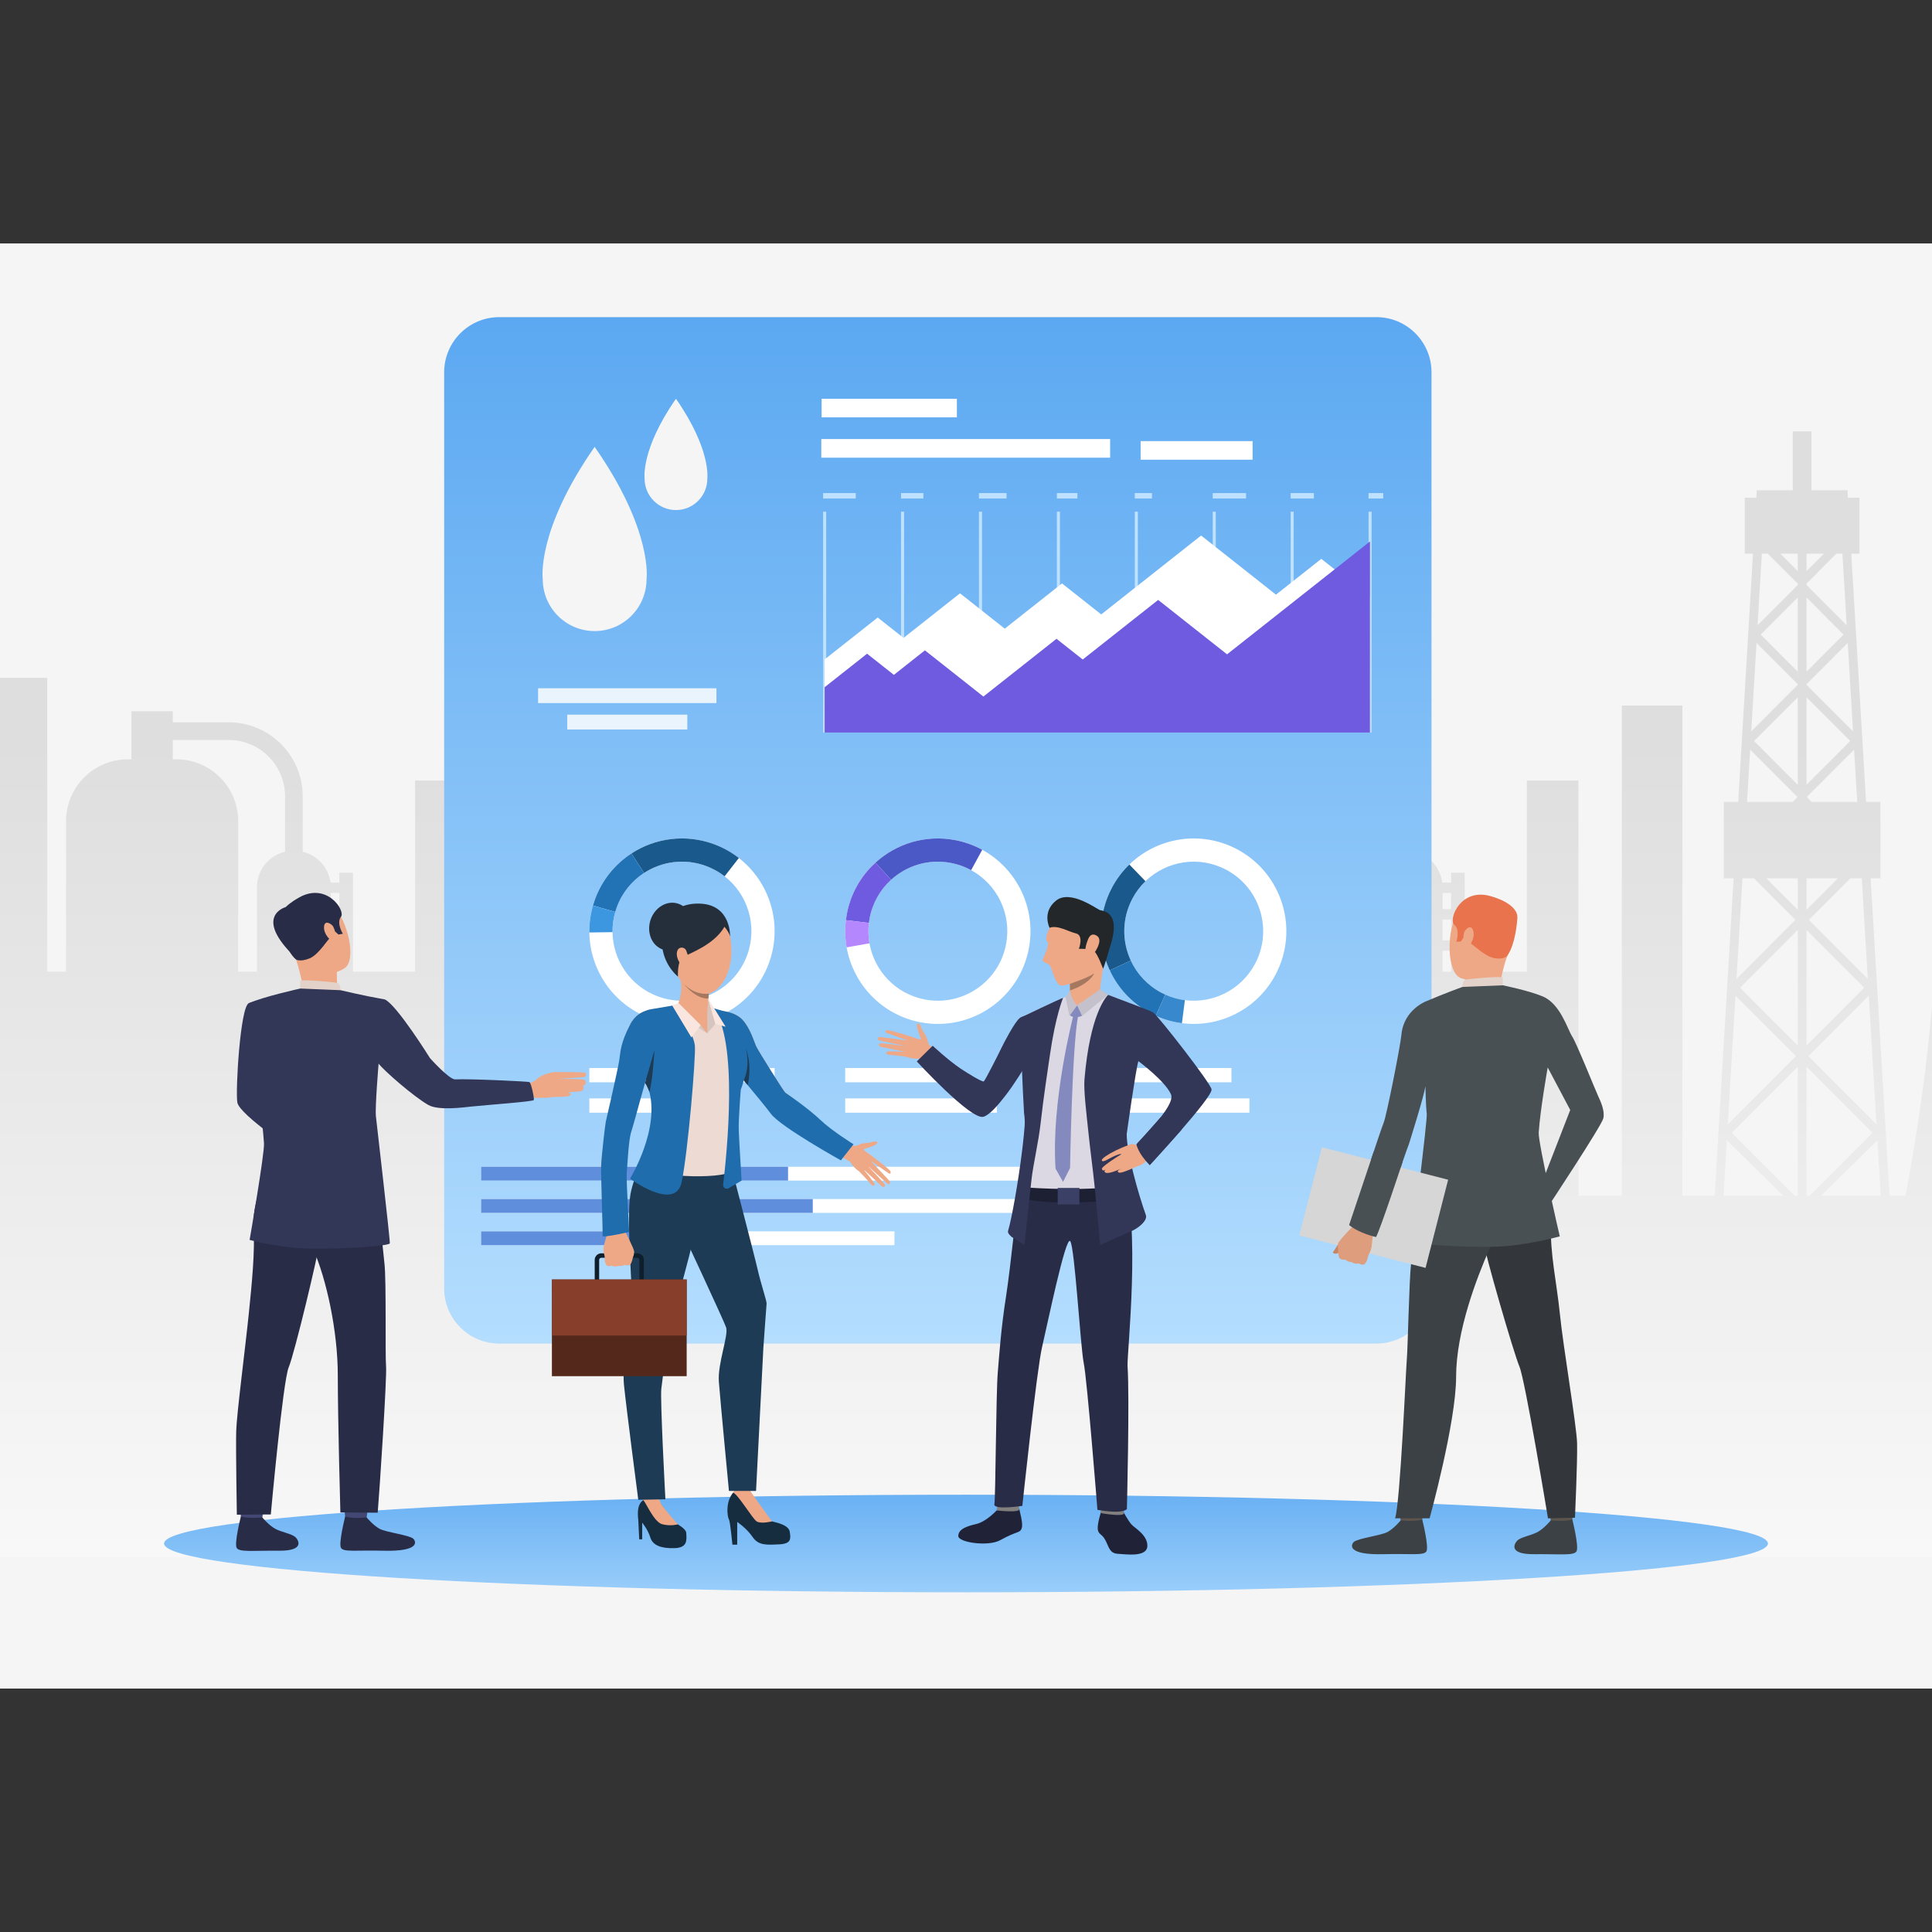 <svg xmlns="http://www.w3.org/2000/svg" width="500" height="500" viewBox="0 0 500 500" fill="none"><rect x="0" y="0" width="500" height="500" fill="#333333" stroke="none"/><g clip-path="url(#clip0_3592_3215)"><path d="M500 63H0V437H500V63Z" fill="#F5F5F5"></path><path d="M493.148 309.457H489.016L484.115 227.304H486.662V207.535H482.934L482 191.834L482.06 191.774L481.993 191.714L479.102 143.289H481.238V128.808H478.242L478.123 126.878H468.805V111.656H463.972V126.878H454.654L454.542 128.808H451.546V143.289H453.675L450.784 191.714L450.724 191.774L450.777 191.834L449.843 207.535H446.122V227.304H448.662L443.761 309.457H435.4V182.604H419.725V309.457H408.503V201.985H395.144V251.465H379.065V225.853H375.546V228.426H373.252C372.752 224.499 369.845 221.32 366.057 220.43V206.099C366.057 195.529 357.465 186.935 346.908 186.935H332.428V184.063H321.729V196.509H320.795C313.077 196.509 306.636 201.985 305.135 209.27C304.918 210.318 304.806 211.402 304.806 212.517V251.465H299.942V175.423H287.532V251.465H281.226V194.033H266.664V251.465H256.861V262.371H251.624V279.477H256.861V309.457H253.283C245.752 269.432 244.152 240.14 243.921 224.986C243.809 217.326 244.048 213.272 244.048 213.272H175.46C175.46 213.272 175.744 218.141 175.542 227.304C175.497 229.114 175.437 231.104 175.355 233.251C175.318 234.246 175.273 235.278 175.213 236.34C175.161 237.507 175.101 238.719 175.026 239.968C174.967 241.082 174.892 242.235 174.817 243.416C174.391 249.931 173.756 257.426 172.815 265.841C172.71 266.799 172.598 267.763 172.478 268.743C172.082 272.109 171.642 275.61 171.141 279.253C170.977 280.487 170.797 281.744 170.618 283.015C169.819 288.573 168.9 294.43 167.831 300.563C167.682 301.416 167.532 302.284 167.375 303.151C167.009 305.223 166.628 307.325 166.225 309.457H148.555V402.987H499.999V260.56C498.849 273.688 496.786 290.144 493.148 309.457ZM361.485 220.43C357.316 221.418 354.208 225.158 354.208 229.631V251.465H349.351V212.516C349.351 203.675 342.193 196.509 333.362 196.509H332.428V191.505H346.908C354.947 191.505 361.485 198.05 361.485 206.099V220.43ZM375.546 251.465H373.335V246.042H375.546V251.465ZM375.546 243.379H373.335V237.956H375.546V243.379ZM375.546 235.285H373.335V231.097H375.546V235.285ZM485.624 290.974L468.006 273.329L483.637 257.681L485.624 290.974ZM483.383 253.32L468.14 238.061L478.885 227.304H481.828L483.383 253.32ZM480.648 207.535H468.865L467.588 206.263L479.841 193.996L480.648 207.535ZM467.535 143.289H472.033L467.535 147.799V143.289ZM467.535 151.031L475.261 143.289H476.815L477.921 161.817L467.535 151.412L467.535 151.031ZM467.535 154.651L477.106 164.24L467.535 173.83V154.651ZM467.535 177.061L478.197 166.387L479.557 189.276L467.535 177.241V177.061ZM467.535 180.472L478.825 191.774L467.535 203.084V180.472ZM467.535 227.304H475.649L467.535 235.435V227.304ZM467.535 240.694L482.456 255.631L467.535 270.569V240.694ZM452.936 193.996L465.189 206.263L463.919 207.535H452.129L452.936 193.996ZM450.949 227.304H453.9L464.644 238.061L449.402 253.32L450.949 227.304ZM449.141 257.681L464.778 273.329L447.153 290.974L449.141 257.681ZM446.055 309.457L446.907 295.11L461.506 309.457H446.055ZM465.249 309.457H464.435L448.177 293.181L465.249 276.089V309.457ZM465.249 270.569L450.328 255.631L465.249 240.694V270.569ZM465.249 235.435L457.128 227.304H465.249V235.435ZM465.249 203.084L453.952 191.774L465.249 180.472V203.084ZM465.249 177.241L453.22 189.276L454.587 166.387L465.249 177.061V177.241ZM465.249 173.83L455.671 164.24L465.249 154.651V173.83ZM465.249 151.412L454.856 161.817L455.962 143.289H457.516L465.249 151.031L465.249 151.412ZM465.249 147.799L460.744 143.289H465.249V147.799ZM467.535 309.457V276.089L484.6 293.181L468.35 309.457H467.535ZM471.271 309.457L485.87 295.11L486.73 309.457H471.271Z" fill="url(#paint0_linear_3592_3215)"></path><path d="M283.663 209.27C283.663 209.27 284.552 224.387 282.079 251.465C281.19 261.241 279.86 272.581 277.895 285.327C272.478 247.089 273.763 224.986 273.763 224.986H213.551C213.551 224.986 215.396 256.529 205.437 309.457H201.305L196.404 227.304H198.944V207.535H195.223L194.289 191.834L194.342 191.774L194.282 191.714L191.391 143.289H193.527V128.808H190.531L190.412 126.878H181.095V111.656H176.261V126.878H166.944L166.824 128.808H163.828V143.289H165.965L163.073 191.714L163.014 191.774L163.066 191.834L162.132 207.535H158.411V227.304H160.952L156.05 309.457H147.682V182.604H132.014V309.457H120.785V201.985H107.425V251.465H91.354V225.853H87.827V228.426H85.534C85.033 224.499 82.134 221.32 78.339 220.43V206.099C78.339 195.529 69.754 186.935 59.197 186.935H44.717V184.063H34.018V196.509H33.084C24.253 196.509 17.095 203.675 17.095 212.517V251.465H12.231V175.423H0V402.987H345.915V209.27H283.663ZM73.774 220.43C69.597 221.418 66.489 225.158 66.489 229.631V251.465H61.64V212.516C61.64 203.675 54.482 196.509 45.651 196.509H44.717V191.505H59.197C67.236 191.505 73.774 198.05 73.774 206.099V220.43ZM87.827 251.465H85.623V246.042H87.827V251.465ZM87.827 243.379H85.623V237.956H87.827V243.379ZM87.827 235.285H85.623V231.097H87.827V235.285ZM197.913 290.974L180.295 273.329L195.925 257.681L197.913 290.974ZM179.817 235.435V227.304H187.938L179.817 235.435ZM191.166 227.304H194.117L195.664 253.32L180.422 238.061L191.166 227.304ZM194.745 255.631L179.817 270.569V240.694L194.745 255.631ZM177.538 203.084L166.241 191.774L177.538 180.472V203.084ZM177.538 173.83L167.959 164.24L177.538 154.651V173.83ZM192.936 207.535H181.147L179.876 206.263L192.13 193.996L192.936 207.535ZM179.817 143.289H184.322L179.817 147.799V143.289ZM179.817 151.031L187.55 143.289H189.104L190.209 161.817L179.817 151.412V151.031H179.817ZM179.817 154.651L189.395 164.24L179.817 173.83V154.651ZM179.817 177.061L190.479 166.387L191.846 189.276L179.817 177.241V177.061ZM179.817 180.472L191.113 191.774L179.817 203.084V180.472ZM177.538 143.289V147.799L173.033 143.289H177.538ZM168.251 143.289H169.805L177.538 151.031V151.412L167.145 161.817L168.251 143.289ZM166.876 166.387L177.538 177.061V177.241L165.509 189.276L166.876 166.387ZM165.225 193.996L177.478 206.263L176.208 207.535H164.418L165.225 193.996ZM163.237 227.304H166.181L175.214 236.34L176.933 238.061L161.691 253.32L163.237 227.304ZM161.429 257.681L172.48 268.743L177.06 273.329L171.142 279.253L159.442 290.974L161.429 257.681ZM158.336 309.457L159.195 295.11L167.377 303.151L173.795 309.457H158.336ZM177.538 309.457H176.716L167.832 300.563L160.466 293.181L177.538 276.089V309.457ZM177.538 270.569L172.816 265.841L162.61 255.631L174.818 243.416L177.538 240.693V270.569ZM177.538 235.435L169.416 227.304H177.538V235.435ZM179.817 309.457V276.089L196.889 293.181L180.631 309.457H179.817ZM183.56 309.457L198.159 295.11L199.018 309.457H183.56Z" fill="url(#paint1_linear_3592_3215)"></path><path d="M356.204 347.715H129.219C121.338 347.715 114.949 341.319 114.949 333.429V96.361C114.949 88.47 121.338 82.074 129.219 82.074H356.204C364.085 82.074 370.474 88.47 370.474 96.361V333.429C370.474 341.319 364.085 347.715 356.204 347.715Z" fill="url(#paint2_linear_3592_3215)"></path><path d="M199.031 249.165C202.661 239.133 199.198 228.26 191.216 222.046C189.284 220.541 187.086 219.31 184.659 218.429C177.308 215.764 169.502 216.919 163.416 220.88C159.197 223.625 155.804 227.717 153.959 232.818C153.775 233.325 153.609 233.837 153.461 234.348C152.792 236.665 152.489 239.011 152.522 241.322C152.656 251.012 158.69 260.057 168.331 263.554C180.777 268.068 194.522 261.625 199.031 249.165ZM170.374 257.907C163.146 255.286 158.622 248.505 158.521 241.239C158.497 239.508 158.724 237.748 159.226 236.011C159.337 235.627 159.461 235.244 159.599 234.863C160.982 231.039 163.527 227.971 166.689 225.914C171.253 222.944 177.104 222.076 182.616 224.076C184.435 224.736 186.083 225.659 187.532 226.787C193.517 231.445 196.113 239.598 193.392 247.119C190.011 256.461 179.706 261.291 170.374 257.907Z" fill="white"></path><path d="M166.688 225.914L163.414 220.88C169.501 216.919 177.306 215.764 184.658 218.429C187.085 219.31 189.282 220.541 191.215 222.045L187.53 226.786C186.081 225.659 184.434 224.735 182.614 224.076C177.103 222.077 171.251 222.943 166.688 225.914Z" fill="#1A598C"></path><path d="M159.226 236.009L153.461 234.346C153.609 233.835 153.775 233.324 153.959 232.817C155.804 227.716 159.197 223.624 163.415 220.879L166.689 225.913C163.527 227.97 160.982 231.038 159.599 234.862C159.461 235.243 159.337 235.626 159.226 236.009Z" fill="#2273B5"></path><path d="M152.522 241.321C152.489 239.011 152.792 236.665 153.461 234.348L159.226 236.01C158.724 237.748 158.497 239.508 158.521 241.239L152.522 241.321Z" fill="#3D96E0"></path><path d="M266.271 245.435C268.243 234.95 263.081 224.775 254.205 219.925C252.056 218.751 249.69 217.889 247.153 217.411C239.469 215.963 231.95 218.359 226.579 223.247C222.856 226.635 220.164 231.22 219.161 236.551C219.061 237.081 218.979 237.613 218.915 238.141C218.627 240.536 218.704 242.9 219.107 245.175C220.795 254.719 228.202 262.675 238.279 264.576C251.288 267.029 263.82 258.459 266.271 245.435ZM239.389 258.674C231.834 257.249 226.281 251.283 225.015 244.129C224.714 242.424 224.655 240.65 224.872 238.855C224.92 238.458 224.981 238.06 225.056 237.663C225.808 233.665 227.827 230.228 230.617 227.689C234.645 224.023 240.282 222.226 246.042 223.313C247.944 223.671 249.718 224.318 251.329 225.197C257.984 228.832 261.855 236.462 260.376 244.323C258.539 254.088 249.143 260.512 239.389 258.674Z" fill="white"></path><path d="M230.617 227.689L226.578 223.247C231.95 218.359 239.469 215.962 247.152 217.411C249.689 217.89 252.055 218.752 254.204 219.926L251.329 225.197C249.717 224.318 247.943 223.671 246.041 223.313C240.281 222.226 234.645 224.023 230.617 227.689Z" fill="#4B59C7"></path><path d="M224.871 238.854L218.914 238.14C218.978 237.612 219.06 237.081 219.16 236.55C220.163 231.219 222.855 226.634 226.578 223.246L230.616 227.688C227.826 230.227 225.807 233.664 225.055 237.661C224.98 238.059 224.919 238.457 224.871 238.854Z" fill="#6F5BE0"></path><path d="M219.107 245.175C218.704 242.9 218.627 240.536 218.915 238.141L224.872 238.854C224.655 240.65 224.714 242.423 225.015 244.129L219.107 245.175Z" fill="#B487FE"></path><path d="M320.194 219.809C310.785 214.798 299.545 216.697 292.274 223.732C290.514 225.436 288.987 227.44 287.774 229.722C284.102 236.632 284.145 244.532 287.204 251.122C289.324 255.69 292.893 259.63 297.677 262.178C298.152 262.431 298.634 262.668 299.119 262.887C301.316 263.876 303.594 264.508 305.883 264.8C315.485 266.034 325.28 261.327 330.097 252.265C336.314 240.565 331.88 226.034 320.194 219.809ZM324.8 249.444C321.189 256.239 313.846 259.767 306.647 258.843C304.931 258.623 303.223 258.15 301.576 257.407C301.212 257.243 300.851 257.066 300.494 256.876C296.907 254.966 294.232 252.012 292.643 248.588C290.349 243.646 290.316 237.723 293.07 232.543C293.979 230.832 295.124 229.33 296.444 228.052C301.893 222.777 310.322 221.353 317.376 225.11C326.138 229.777 329.462 240.672 324.8 249.444Z" fill="white"></path><path d="M292.643 248.589L287.204 251.124C284.145 244.533 284.102 236.634 287.774 229.724C288.987 227.442 290.514 225.438 292.274 223.734L296.443 228.054C295.124 229.331 293.979 230.834 293.07 232.545C290.316 237.725 290.349 243.648 292.643 248.589Z" fill="#1A598C"></path><path d="M301.575 257.405L299.118 262.885C298.634 262.667 298.152 262.43 297.676 262.176C292.892 259.628 289.323 255.689 287.203 251.121L292.642 248.586C294.231 252.01 296.906 254.964 300.493 256.874C300.85 257.064 301.211 257.242 301.575 257.405Z" fill="#2273B5"></path><path d="M305.881 264.8C303.592 264.507 301.315 263.876 299.117 262.886L301.574 257.406C303.221 258.149 304.929 258.622 306.645 258.842L305.881 264.8Z" fill="#3788CC"></path><path d="M200.471 276.395H152.52V280.096H200.471V276.395Z" fill="white"></path><path d="M188.403 284.266H152.52V287.967H188.403V284.266Z" fill="white"></path><path d="M245.179 276.395H218.738V280.096H245.179V276.395Z" fill="white"></path><path d="M257.986 284.266H218.738V287.967H257.986V284.266Z" fill="white"></path><path d="M318.699 276.395H289.312V280.096H318.699V276.395Z" fill="white"></path><path d="M323.351 284.266H289.312V287.967H323.351V284.266Z" fill="white"></path><path d="M277.084 301.953H124.504V305.536H277.084V301.953Z" fill="white"></path><path d="M289.37 310.312H124.504V313.895H289.37V310.312Z" fill="white"></path><path d="M231.479 318.672H124.504V322.254H231.479V318.672Z" fill="white"></path><path d="M203.951 301.953H124.504V305.536H203.951V301.953Z" fill="#5F8FDC"></path><path d="M210.348 310.312H124.504V313.895H210.348V310.312Z" fill="#5F8FDC"></path><path d="M180.205 318.672H124.504V322.254H180.205V318.672Z" fill="#5F8FDC"></path><path d="M177.876 184.953H146.797V188.786H177.876V184.953Z" fill="#EAF4FD"></path><path d="M185.414 178.125H139.254V181.958H185.414V178.125Z" fill="#EAF4FD"></path><path d="M287.304 113.625H212.555V118.449H287.304V113.625Z" fill="white"></path><path d="M324.17 114.16H295.195V118.971H324.17V114.16Z" fill="white"></path><path d="M247.64 103.199H212.629V108.011H247.64V103.199Z" fill="white"></path><path d="M213.815 132.422H213.02V189.59H213.815V132.422Z" fill="#BDE1FF"></path><path d="M233.979 132.422H233.184V189.59H233.979V132.422Z" fill="#BDE1FF"></path><path d="M254.147 132.422H253.352V189.59H254.147V132.422Z" fill="#BDE1FF"></path><path d="M274.311 132.422H273.516V189.59H274.311V132.422Z" fill="#BDE1FF"></path><path d="M294.479 132.422H293.684V189.59H294.479V132.422Z" fill="#BDE1FF"></path><path d="M314.643 132.422H313.848V189.59H314.643V132.422Z" fill="#BDE1FF"></path><path d="M334.811 132.422H334.016V189.59H334.811V132.422Z" fill="#BDE1FF"></path><path d="M354.975 132.422H354.18V189.59H354.975V132.422Z" fill="#BDE1FF"></path><path d="M213.418 170.66L227.152 159.812L233.837 165.092L248.449 153.551L260.027 162.695L274.844 150.992L284.996 159.011L310.847 138.594L330.22 153.895L341.952 144.629L354.578 154.601V189.59H213.418V170.66Z" fill="white"></path><path d="M213.418 177.846L224.397 169.174L231.335 174.655L239.367 168.31L254.501 180.264L273.423 165.318L280.21 170.679L299.731 155.259L317.56 169.341L354.546 140.129V189.592H213.418V177.846Z" fill="#6F5BE0"></path><path d="M221.471 127.605H213.02V129.019H221.471V127.605Z" fill="#BDE1FF"></path><path d="M238.967 127.605H233.184V129.019H238.967V127.605Z" fill="#BDE1FF"></path><path d="M260.495 127.605H253.352V129.019H260.495V127.605Z" fill="#BDE1FF"></path><path d="M278.837 127.605H273.516V129.019H278.837V127.605Z" fill="#BDE1FF"></path><path d="M298.128 127.605H293.684V129.019H298.128V127.605Z" fill="#BDE1FF"></path><path d="M322.485 127.605H313.848V129.019H322.485V127.605Z" fill="#BDE1FF"></path><path d="M340.036 127.605H334.016V129.019H340.036V127.605Z" fill="#BDE1FF"></path><path d="M357.98 127.605H354.18V129.019H357.98V127.605Z" fill="#BDE1FF"></path><path d="M153.894 115.645C138.693 137.458 140.461 149.874 140.461 149.874C140.461 157.301 146.475 163.322 153.894 163.322C161.313 163.322 167.327 157.301 167.327 149.874C167.327 149.874 169.095 137.458 153.894 115.645Z" fill="#F5F5F5"></path><path d="M174.938 103.199C165.755 116.377 166.823 123.877 166.823 123.877C166.823 128.364 170.456 132.002 174.938 132.002C179.42 132.002 183.053 128.364 183.053 123.877C183.053 123.877 184.121 116.377 174.938 103.199Z" fill="#F5F5F5"></path><path d="M250.001 412.088C364.624 412.088 457.544 406.434 457.544 399.46C457.544 392.486 364.624 386.832 250.001 386.832C135.377 386.832 42.457 392.486 42.457 399.46C42.457 406.434 135.377 412.088 250.001 412.088Z" fill="url(#paint3_linear_3592_3215)"></path><path d="M136 280.607C136 280.607 137.997 280.235 139.01 279.207C140.022 278.178 142.737 277.432 143.609 277.456C144.482 277.479 150.896 277.346 151.438 277.687C151.979 278.027 151.521 278.801 150.881 278.796C150.24 278.791 144.311 279.25 144.311 279.25C144.311 279.25 150.893 279.108 151.337 279.503C151.781 279.897 151.776 280.717 150.878 281.001C150.878 281.001 151.554 282.355 149.94 282.472L146.724 282.717C146.724 282.717 148.428 282.891 147.339 283.592C146.761 283.965 143.08 283.804 142.354 284.006C141.629 284.207 137.181 284.098 137.181 284.098L136 280.607Z" fill="#EEA886"></path><path d="M70.215 266.686C70.215 266.686 69.016 283.525 72.302 285.54C74.361 286.803 82.57 291.061 82.326 291.859C82.083 292.658 77.692 298.964 77.692 298.964C77.692 298.964 61.924 288.569 61.416 285.294C60.919 282.093 62.192 260.638 64.359 259.65C65.982 258.909 66.839 259.521 68.885 261.042C71.755 263.176 70.215 266.686 70.215 266.686Z" fill="#323657"></path><path d="M68.384 389.229C68.384 389.229 67.894 392.636 67.832 393.148C67.771 393.659 62.378 392.846 62.378 392.846L61.941 388.79C61.941 388.79 67.71 388.748 68.384 389.229Z" fill="#424773"></path><path d="M67.889 392.711C67.889 392.711 69.598 394.764 71.25 395.659C72.903 396.554 75.5 396.909 76.477 397.835C77.183 398.504 79.047 401.382 72.183 401.324C65.319 401.266 62.01 401.731 61.274 400.627C60.539 399.523 62.338 392.48 62.338 392.48C62.338 392.48 63.964 393.066 67.889 392.711Z" fill="#292C47"></path><path d="M95.372 389.229C95.372 389.229 94.882 392.636 94.821 393.148C94.759 393.659 89.366 392.846 89.366 392.846L88.93 388.79C88.93 388.79 94.698 388.748 95.372 389.229Z" fill="#424773"></path><path d="M94.881 392.711C94.881 392.711 96.59 394.764 98.243 395.659C99.895 396.554 105.977 397.289 106.954 398.215C107.66 398.884 108.833 401.576 99.175 401.324C92.314 401.145 89.002 401.731 88.266 400.627C87.531 399.523 89.331 392.48 89.331 392.48C89.331 392.48 90.862 393.106 94.881 392.711Z" fill="#292C47"></path><path d="M70.318 301.68C70.318 301.68 65.25 309.74 65.629 317.026C66.007 324.312 65.177 332.095 64.416 339.706C63.567 348.191 61.255 365.849 61.129 370.387C61.003 374.926 61.295 392.005 61.295 392.005L70.085 391.939C70.085 391.939 73.204 357.437 74.717 353.854C76.229 350.271 82.436 324.35 82.688 321.483C82.94 318.617 70.318 301.68 70.318 301.68Z" fill="#292C47"></path><path d="M96.995 302.77C96.995 302.77 98.997 322.577 99.501 327.036C100.005 331.496 99.66 350.818 99.912 353.605C100.164 356.392 98.228 385.871 97.75 391.485L88.09 391.423C88.09 391.423 87.423 367.577 87.423 355.991C87.423 344.405 84.454 330.918 81.051 323.273C77.649 315.629 69.861 315.448 67.769 301.265C67.769 301.265 94.164 298.271 96.995 302.77Z" fill="#292C47"></path><path d="M75.671 233.72C75.671 233.72 81.709 229.683 85.949 234.008C90.189 238.332 92.273 248.503 89.228 250.532C86.183 252.561 81.018 253.094 78.566 250.34C76.115 247.587 73.498 243.386 72.854 240.319C72.21 237.251 74.141 235.01 75.671 233.72Z" fill="#EEA886"></path><path d="M87.176 251.219C87.176 251.219 87.097 255.467 87.564 256.373C88.032 257.278 78.752 257.302 78.752 257.302C78.752 257.302 77.999 252.376 76.571 248.214C75.143 244.051 87.176 251.219 87.176 251.219Z" fill="#EEA886"></path><path d="M76.605 248.312C76.605 248.312 77.668 249.026 80.119 248.027C82.57 247.027 84.876 242.905 85.851 242.282C86.826 241.66 86.689 241.032 86.689 241.032L87.583 241.848L88.729 241.653C88.729 241.653 86.986 238.864 88.247 237.261C89.509 235.658 84.326 227.828 76.837 232.609C76.837 232.609 70.976 235.817 72.044 239.333C73.112 242.848 74.784 246.865 76.605 248.312Z" fill="#292C47"></path><path d="M88.113 256.26C88.113 256.26 88.084 254.53 87.301 254.364C86.517 254.198 78.653 253.441 77.691 253.82V255.835C77.691 255.835 79.544 256.977 88.113 256.26Z" fill="#E2D2CA"></path><path d="M86.213 239.773C85.93 239.208 84.007 237.856 83.856 239.825C83.704 241.794 85.746 243.913 86.512 243.509C87.278 243.106 86.933 241.205 86.213 239.773Z" fill="#EEA886"></path><path d="M73.925 234.762C73.925 234.762 65.289 237.08 76.451 247.811L73.925 234.762Z" fill="#292C47"></path><path d="M99.6 258.659C94.004 257.675 88.114 256.261 88.114 256.261L77.692 255.836C77.692 255.836 68.126 257.944 64.359 259.648C64.002 259.809 64 268.191 63.02 270.388L66.143 276.985C66.143 276.985 67.947 290.052 68.321 295.863C68.493 298.531 64.6 320.88 64.6 320.88C64.6 320.88 68.772 322.109 75.885 322.894C82.998 323.679 100.77 322.61 100.882 321.769C100.995 320.928 97.441 290.45 97.283 288.872C97.042 286.449 97.982 275.256 97.982 275.256C99.322 277.058 107.071 283.819 110.854 285.967C113.544 287.495 120.146 286.561 122.089 286.363C126.297 285.932 137.922 285.1 138.149 284.686C138.33 284.437 137.481 280.194 136.994 280.032C136.568 279.89 121.562 279.147 117.798 279.343C116.271 279.422 111.289 273.852 111.289 273.852C111.289 273.852 102.688 260.048 99.6 258.659Z" fill="#323657"></path><path d="M235.756 268.287C235.756 268.287 229.979 266.408 229.509 266.618C229.04 266.828 228.976 267.159 229.511 267.358C230.045 267.557 235.05 269.342 235.05 269.342C235.05 269.342 227.912 268.312 227.487 268.393C227.239 268.441 227.079 269.073 227.358 269.207C227.635 269.341 234.674 270.786 234.674 270.786C234.674 270.786 228.008 269.837 227.678 270.018C227.388 270.176 227.382 270.801 227.873 270.907C228.365 271.013 234.521 272.261 234.521 272.261C234.521 272.261 229.642 271.89 229.456 272.221C229.342 272.423 229.18 272.962 230.44 273.016C231.7 273.07 234.674 273.527 234.674 273.527L235.756 268.287Z" fill="#EEA886"></path><path d="M242.12 271.528C242.12 271.528 240.251 270.784 240.116 269.603C240.002 268.599 239.17 267.353 238.914 266.97C238.572 266.456 238.062 264.496 237.463 264.913C236.863 265.331 238.158 268.181 238.319 268.83C238.479 269.479 235.928 268.096 235.289 268.221C234.651 268.346 232.912 272.826 234.759 273.567C236.605 274.308 238.984 273.837 239.287 274.034C239.59 274.231 240.613 274.628 240.613 274.628L242.12 271.528Z" fill="#EEA886"></path><path d="M290.672 391.16C290.672 391.16 291.972 393.565 292.82 394.52C293.669 395.474 296.92 397.181 296.938 400.016C296.957 403.091 291.458 402.237 289.307 402.125C287.157 402.013 286.994 400.37 286.089 398.629C285.183 396.889 284.271 397.184 284.101 395.78C283.931 394.376 284.977 391.16 284.977 391.16H290.672V391.16Z" fill="#202338"></path><path d="M257.937 390.878C257.937 390.878 255.287 393.814 252.596 394.429C249.906 395.044 248.024 395.829 248.004 397.513C247.984 399.198 255.746 400.308 258.825 398.61C263.42 396.075 263.887 396.839 264.396 395.572C264.906 394.305 263.784 390.917 263.818 390.514C263.858 390.016 257.937 390.878 257.937 390.878Z" fill="#202338"></path><path d="M258.233 389.476C258.233 389.476 257.883 390.851 257.935 390.88C257.987 390.909 263.997 391.62 263.816 390.516C263.668 389.621 263.458 388.648 263.458 388.648L258.233 389.476Z" fill="#81807E"></path><path d="M285.053 390.232C285.053 390.232 284.801 391.544 284.85 391.576C284.899 391.607 290.945 392.678 290.911 391.589C290.884 390.724 290.353 389.715 290.353 389.715L285.053 390.232Z" fill="#81807E"></path><path d="M263.698 307.145C263.698 307.145 261.512 328.209 260.376 335.419C259.046 343.85 258.596 350.816 258.225 355.18C257.759 360.669 257.669 387.667 257.342 389.272C257.016 390.877 264.583 389.715 264.583 389.715C264.583 389.715 268.305 354.438 269.694 348.593C270.987 343.151 275.786 319.718 276.966 321.204C278.145 322.69 279.608 348.549 280.482 352.842C281.356 357.135 284.013 390.741 284.013 390.741C284.013 390.741 290.036 391.93 291.638 390.585C291.638 390.585 292.367 361.624 291.81 353.576C291.598 350.509 295.432 316.801 290.516 303.231C287.918 296.06 263.698 307.145 263.698 307.145Z" fill="#292C47"></path><path d="M304.18 284.076C305.449 287.549 293.797 296.254 295.246 296.52C296.692 296.785 296.632 299.537 296.632 299.537C296.632 299.537 307.606 289.97 307.38 287.151C307.255 285.586 298.664 262.833 297.352 261.892C296.456 261.249 290.838 258.994 287.923 257.887C286.576 257.373 285.548 257.015 285.338 257.002C284.671 256.96 276.452 257.749 276.452 257.749C276.452 257.749 275.273 258.153 274.068 258.707C272.012 259.651 268.807 261.128 266.507 262.224C265.763 262.578 264.835 263.057 264.062 263.466C264.157 266.263 264.322 269.26 264.558 272.465C264.558 272.465 264.986 279.468 265.026 286.538C265.395 288.14 265.331 291.86 265.331 291.86C265.432 295.388 265.039 299.012 264.938 301.035C264.776 304.219 264.339 308.751 264.339 308.751L268.335 310.384L285.845 310.221L291.327 308.751C291.327 308.751 291.002 294.655 291.083 290.557C291.16 286.609 291.989 276.355 292.152 275.762C292.152 275.762 298.023 267.225 304.18 284.076Z" fill="#DBD8E3"></path><path d="M264.867 307.254C264.867 307.254 276.896 308.279 287.43 307.254V310.714C287.43 310.714 271.742 312.214 264.34 310.055L264.867 307.254Z" fill="#1D2033"></path><path d="M263.99 263.427C264.082 266.27 264.1 269.305 264.342 272.57C264.342 272.57 264.569 280.544 265.028 288.107C265.183 289.19 265.262 290.298 265.175 291.432C265.061 292.91 264.9 294.525 264.707 296.21C264.705 296.232 264.703 296.254 264.701 296.274C264.654 296.674 264.606 297.076 264.558 297.483C264.558 297.489 264.556 297.494 264.556 297.5C263.533 305.927 261.801 315.594 260.897 318.518C260.706 319.129 261.365 319.694 261.834 320.129L265.124 322.206C265.124 322.206 266.48 309.706 266.93 305.463C267.365 301.368 268.732 295.877 269.331 290.527V290.524C270.091 283.737 271.136 277.087 271.7 273.137C273.168 262.852 275.125 258.25 275.125 258.25C274.19 258.529 263.99 263.427 263.99 263.427Z" fill="#323657"></path><path d="M303.036 283.175C304.462 286.306 293.994 295.872 294.117 296.196C294.829 298.079 297.554 301.524 297.554 301.524C297.554 301.524 313.763 284.093 313.55 281.946C313.394 280.384 299.805 263.011 298.493 262.07C297.735 261.525 292.122 259.533 289.367 258.446C288.863 258.247 287.222 257.628 286.771 257.457C286.187 258.108 282.081 262.53 280.659 279.343C280.419 282.176 281.176 288.177 281.682 293.075C282.221 298.3 282.819 302.378 283.256 306.748C284.119 315.357 284.723 322.207 284.723 322.207L293.281 318.393C294.666 317.699 297.061 315.889 296.54 314.429C294.561 308.881 291.593 298.366 291.59 293.498C291.59 293.498 293.852 277.235 294.608 274.615C294.608 274.615 301.44 279.673 303.036 283.175Z" fill="#323657"></path><path d="M284.579 257.877C284.579 257.877 284.635 255.052 285.723 249.337C286.014 247.807 276.852 253.362 276.852 253.362C276.852 253.362 276.88 253.898 276.898 254.621C276.908 255.004 276.914 255.437 276.912 255.872C276.911 256.026 276.909 256.178 276.906 256.329C276.897 256.734 276.878 257.121 276.844 257.45C276.81 257.789 276.61 258.387 276.539 258.552C276.16 259.425 281.493 260.087 284.579 257.877Z" fill="#EEA987"></path><path d="M277.749 262.96C277.749 262.96 271.99 285.162 273.177 302.444L275.115 305.864L276.929 302.282C276.929 302.282 277.426 271.369 279.005 262.906L277.749 262.96Z" fill="#8489BE"></path><path d="M237.266 274.697C237.266 274.697 251.187 289.838 254.472 289.029C255.99 288.655 258.291 286.03 260.191 283.563C260.818 282.75 261.433 281.898 262.017 281.053C262.019 281.052 262.019 281.05 262.019 281.05C264.351 277.679 266.178 274.448 266.178 274.448C266.178 274.448 273.071 266.36 267.54 262.755C267.54 262.755 265.209 262.52 263.883 263.499C262.659 264.403 259.68 270.097 259.197 271.152C258.713 272.206 254.951 279.647 254.601 279.867C254.249 280.088 250.555 277.868 248.581 276.537C245.39 274.386 241.38 270.639 241.38 270.639L237.266 274.697Z" fill="#323657"></path><path d="M273.734 311.711H279.359V307.439H273.734V311.711Z" fill="#3A4066"></path><path d="M272.026 239.299C272.026 239.299 270.013 243.034 271.011 243.615C271.835 244.095 270.045 247.762 269.811 248.361C269.577 248.96 271.304 249.395 271.671 249.78C272.038 250.166 273.125 254.91 274.548 255.053C275.97 255.196 282.381 252.964 284.126 251.147C285.871 249.33 287.304 241.124 286.138 237.662C284.974 234.2 275.578 232.772 272.026 239.299Z" fill="#EEA886"></path><path d="M271.627 240.108C271.627 240.108 269.572 236.073 273.304 233.08C277.036 230.087 283.918 235.34 284.693 235.54C285.469 235.74 289.87 236.043 287.648 243.779C285.74 250.421 285.473 250.701 285.473 250.701C285.473 250.701 284.049 246.853 283.242 246.266C281.982 245.35 279.219 245.57 279.219 245.57C279.219 245.57 280.536 242.071 278.478 241.575C276.421 241.08 273.709 239.334 271.627 240.108Z" fill="#232729"></path><path d="M281.41 243.567C281.592 243.087 282.179 241.024 283.947 242.235C285.715 243.447 282.845 247.335 282.537 247.385C282.229 247.435 279.883 247.606 281.41 243.567Z" fill="#EEA886"></path><path d="M276.912 255.872C276.911 256.026 276.909 256.178 276.906 256.329C282.147 254.568 283.161 251.918 283.161 251.918C281.527 253.075 276.898 254.621 276.898 254.621C276.908 255.003 276.914 255.437 276.912 255.872Z" fill="#A77860"></path><path d="M296.008 296.137C296.008 296.137 295.513 296.553 294.987 296.549C294.08 296.541 293.047 295.554 292.098 296.45C291.15 297.347 293.146 301.161 293.866 301.608C294.585 302.055 296.219 301.252 297.968 299.136C299.717 297.019 296.008 296.137 296.008 296.137Z" fill="#EEA886"></path><path d="M292.458 296.195C292.458 296.195 290.623 296.827 288.667 297.782C286.951 298.62 284.938 299.9 285.143 300.335C285.455 300.996 286.986 299.757 288.743 299.041C290.361 298.383 290.153 298.787 290.153 298.787C290.153 298.787 290.206 298.669 288.583 299.734C286.838 300.879 285.012 302.182 285.174 302.542C285.374 302.987 285.436 303.026 286.138 302.715C285.773 302.981 285.794 303.12 285.891 303.285C286.392 304.137 289.218 302.859 290.341 302.352C289.481 302.747 288.893 303.131 289.536 303.454C290.271 303.823 294.186 301.834 295.656 301.258C297.26 300.629 292.458 296.195 292.458 296.195Z" fill="#EEA886"></path><path d="M294.117 296.192C294.117 296.192 294.516 298.53 297.554 301.52C297.554 301.52 304.516 293.831 305.758 292.391L300.31 289.227L294.117 296.192Z" fill="#323657"></path><path d="M284.714 256.027L278.773 260.18L280.045 262.936L286.769 257.456L284.714 256.027Z" fill="#C4C1CC"></path><path d="M276.898 256.57C276.898 256.57 277.439 258.92 278.774 260.18L276.781 262.907L275.738 258.009L276.898 256.57Z" fill="#C4C1CC"></path><path d="M278.774 260.18L280.03 262.907C280.03 262.907 277.963 263.766 276.898 262.732L278.774 260.18Z" fill="#8489BE"></path><path d="M280.444 259.011L278.772 260.18C278.772 260.18 277.971 259.371 277.874 259.011C277.776 258.652 280.444 259.011 280.444 259.011Z" fill="#EEA987"></path><path d="M400.836 389.943C400.836 389.943 401.329 393.4 401.39 393.92C401.452 394.439 406.873 393.614 406.873 393.614L407.312 389.497C407.312 389.497 401.514 389.455 400.836 389.943Z" fill="#5C544D"></path><path d="M401.334 393.48C401.334 393.48 399.616 395.564 397.955 396.472C396.293 397.38 393.683 397.74 392.7 398.68C391.991 399.359 390.118 402.28 397.017 402.221C403.917 402.163 407.244 402.634 407.983 401.514C408.723 400.394 406.914 393.246 406.914 393.246C406.914 393.246 405.28 393.84 401.334 393.48Z" fill="#3C4145"></path><path d="M361.992 389.943C361.992 389.943 362.485 393.4 362.547 393.92C362.608 394.439 368.03 393.614 368.03 393.614L368.469 389.497C368.469 389.497 362.67 389.455 361.992 389.943Z" fill="#5C544D"></path><path d="M362.49 393.48C362.49 393.48 360.772 395.564 359.111 396.472C357.449 397.38 351.336 398.126 350.353 399.066C349.644 399.745 348.465 402.477 358.173 402.221C365.071 402.04 368.4 402.634 369.139 401.514C369.879 400.394 368.07 393.246 368.07 393.246C368.07 393.246 366.53 393.881 362.49 393.48Z" fill="#3C4145"></path><path d="M398.912 300.672C398.912 300.672 401.797 309.253 401.417 316.647C401.037 324.041 402.909 332.133 403.674 339.858C404.528 348.469 408.019 368.856 408.146 373.462C408.272 378.069 407.604 392.778 407.604 392.778L400.615 392.939C400.615 392.939 394.745 357.298 393.225 353.662C391.705 350.025 384.167 324.099 383.913 321.19C383.66 318.28 398.912 300.672 398.912 300.672Z" fill="#33373B"></path><path d="M369.531 302.197C369.531 302.197 365.692 322.464 365.185 326.99C364.678 331.516 364.341 348.892 364.087 351.721C363.834 354.549 362.398 388.735 361.047 392.938H369.981C369.981 392.938 376.84 368.085 376.84 356.327C376.84 344.569 382.139 330.765 385.559 323.006C388.979 315.248 396.808 315.064 398.911 300.67C398.911 300.67 372.377 297.632 369.531 302.197Z" fill="#3C4145"></path><path d="M387.688 232.935C387.688 232.935 380.645 230.302 377.398 235.669C374.15 241.036 374.463 251.781 378.013 253.102C381.563 254.423 386.896 253.732 388.713 250.374C390.531 247.016 392.172 242.161 392.093 238.916C392.014 235.671 389.537 233.872 387.688 232.935Z" fill="#EEA886"></path><path d="M379.199 252.774C379.199 252.774 379.483 254.623 379.013 255.533C378.543 256.443 387.872 256.467 387.872 256.467C387.872 256.467 388.629 251.515 390.065 247.331C391.5 243.147 379.199 252.774 379.199 252.774Z" fill="#EEA886"></path><path d="M390.064 247.329C390.064 247.329 389.421 248.393 386.792 247.98C384.164 247.568 380.958 244.067 379.861 243.683C378.763 243.299 378.753 242.653 378.753 242.653L378.066 243.658L376.9 243.731C376.9 243.731 377.963 240.6 376.36 239.323C374.756 238.046 378.024 229.188 386.453 232.137C386.453 232.137 392.926 233.923 392.691 237.609C392.456 241.295 391.513 245.494 390.064 247.329Z" fill="#E8734D"></path><path d="M378.457 255.422C378.457 255.422 378.487 253.683 379.274 253.516C380.062 253.349 387.967 252.588 388.934 252.969V254.995C388.934 254.995 387.071 256.143 378.457 255.422Z" fill="#E2D2CA"></path><path d="M378.926 241.312C379.073 240.694 380.643 238.927 381.245 240.819C381.846 242.711 380.336 245.255 379.494 245.037C378.652 244.82 378.552 242.88 378.926 241.312Z" fill="#EEA886"></path><path d="M378.456 255.423C378.456 255.423 374.122 256.983 369.103 259.119C369.103 259.119 363.328 261.277 362.703 267.662C362.371 271.051 358.767 289.037 358.091 290.558C357.415 292.08 349.423 316.528 349.141 317.036C348.86 317.543 355.664 320.371 356.114 320.145C356.565 319.92 363.853 297.847 364.585 296.212C364.585 296.212 368.78 282.977 368.893 281.004C368.893 281.004 369.014 286.628 369.239 288.206C369.464 289.784 365.508 320.431 365.621 321.276C365.733 322.122 383.6 323.196 390.75 322.407C397.901 321.618 403.671 319.971 403.671 319.971C403.671 319.971 398.044 295.785 398.217 293.103C398.593 287.261 400.543 276.256 400.543 276.256L406.374 287.261L398.911 306.483L400.62 312.325C400.62 312.325 414.488 291.345 414.938 289.428C415.389 287.512 414.259 285.07 413.527 283.492C412.795 281.914 407.987 269.901 406.861 268.21C405.735 266.519 403.832 259.747 399.233 257.863C395.387 256.287 388.933 254.996 388.933 254.996L378.456 255.423Z" fill="#495054"></path><path d="M374.777 305.309L342.105 296.922L336.261 319.741L368.933 328.128L374.777 305.309Z" fill="#D6D6D6"></path><path d="M346.296 322.023C346.296 322.023 345.363 323.534 345.022 323.965C344.681 324.396 345.86 324.666 346.365 324.23C346.87 323.794 346.296 322.023 346.296 322.023Z" fill="#C98462"></path><path d="M353.101 327.184C353.101 327.184 353.652 326.608 353.771 326.239C353.771 326.239 353.935 325.549 354.081 325.067C354.128 324.914 354.172 324.782 354.21 324.699C354.367 324.354 354.813 323.645 354.957 322.712C355.101 321.78 355.509 317.595 355.509 317.595L352.978 316.957L350.944 316.527C350.944 316.527 346.552 320.913 346.318 321.767C346.295 321.85 346.276 321.934 346.264 322.013C346.135 322.755 346.351 323.361 346.327 323.758C346.32 323.904 346.341 325.358 346.68 325.631C347.149 326.009 347.628 326.081 348.021 325.954C348.021 325.954 348.974 326.655 349.768 326.613C349.768 326.613 350.626 327.287 351.599 326.953C351.599 326.953 352.545 327.539 353.101 327.184Z" fill="#DE9D7D"></path><path d="M362.982 300.719C362.982 300.719 357.183 318.3 356.118 320.145C356.118 320.145 351.865 319.25 349.145 317.036L355.511 298.062L362.982 300.719Z" fill="#495054"></path><path d="M219.393 295.905C219.393 295.905 221.047 296.972 222 296.376C222.809 295.868 224.222 295.798 224.656 295.775C225.238 295.745 226.989 294.988 227.034 295.721C227.079 296.455 224.208 297.11 223.633 297.368C223.058 297.625 225.589 298.862 225.874 299.453C226.158 300.044 223.874 304.123 222.236 303.073C220.597 302.023 219.539 299.818 219.215 299.691C218.89 299.563 217.992 298.974 217.992 298.974L219.393 295.905Z" fill="#EEA886"></path><path d="M169.929 387.659C169.929 387.659 173.632 393.08 174.925 394.23C174.925 394.23 177.509 395.573 177.589 396.646C177.741 398.674 177.922 400.564 174.523 400.66C171.124 400.756 168.923 399.953 168.301 397.892C167.679 395.831 166.195 394.057 166.195 394.057V398.371H165.428C165.428 398.371 165.237 394.201 165.189 393.434C165.141 392.667 164.639 389.719 166.255 388.413C167.87 387.107 169.929 387.659 169.929 387.659Z" fill="#162D40"></path><path d="M175.419 394.509C175.419 394.509 173.581 395.028 171.395 394.477C169.21 393.926 167.111 388.687 166.472 388.251L165.906 386.137H170.167C170.167 386.137 170.315 387.686 171.004 389.025C171.692 390.364 175.419 394.509 175.419 394.509Z" fill="#EEA886"></path><path d="M193.974 385.633C193.974 385.633 194.529 386.948 195.578 388.318C196.347 389.322 198.738 393.446 199.791 393.734C200.845 394.021 204.1 394.596 204.387 396.418C204.675 398.24 204.818 399.533 201.61 399.677C198.403 399.821 196.296 400.013 194.764 397.76C193.232 395.507 190.79 393.878 190.79 393.878V399.756H189.546C189.546 399.756 188.971 393.638 188.636 393.207C188.301 392.775 187.439 388.078 190.407 385.633C193.376 383.189 193.974 385.633 193.974 385.633Z" fill="#162D40"></path><path d="M199.793 393.735C199.793 393.735 196.92 394.454 195.819 393.735C194.718 393.016 190.974 386.681 189.734 386.301C189.734 386.301 190.936 383.861 193.976 385.634C193.976 385.634 198.979 392.68 199.793 393.735Z" fill="#EEA886"></path><path d="M168.302 297.609C168.302 297.609 164.252 302.881 163.153 309.136C162.054 315.391 163.802 336.385 163.754 339.477C163.706 342.569 160.894 352.43 161.468 358.253C162.042 364.077 165.187 388.144 165.187 388.144L172.205 388.018C172.205 388.018 170.799 361.788 171.158 359.344C171.517 356.899 172.659 346.499 172.803 345.492C172.947 344.486 180.798 317.868 180.798 313.359C180.798 308.848 178.069 290.251 168.302 297.609Z" fill="#1D3B54"></path><path d="M188.65 299.668C188.65 299.668 195.305 325.095 196.095 328.618C196.885 332.141 198.465 336.743 198.393 337.39C198.321 338.037 197.555 348.893 197.555 348.893L195.664 385.848H188.65C188.65 385.848 186.4 362.338 186.041 357.593C185.681 352.848 188.626 345.514 187.908 343.501C187.19 341.488 176.346 318.265 176.346 318.265C176.346 318.265 168.135 292.286 188.65 299.668Z" fill="#1D3B54"></path><path d="M186.59 261.609C186.59 261.609 190.133 261.753 192.144 263.91C194.154 266.067 195.16 269.614 195.686 270.764C196.213 271.914 202.868 282.555 203.251 282.795C203.634 283.035 210.397 288.498 213.461 291.422C216.525 294.346 222.498 297.606 222.498 297.606L220.247 300.769C220.247 300.769 202.102 291.087 199.804 287.54C197.506 283.993 188.074 274.359 188.074 274.359C188.074 274.359 180.558 265.54 186.59 261.609Z" fill="#EEA886"></path><path d="M186.59 261.609C186.59 261.609 190.133 261.753 192.144 263.91C194.154 266.067 195.16 269.614 195.686 270.764C196.213 271.914 202.868 282.555 203.251 282.795C203.634 283.035 209.176 286.844 212.24 289.768C215.304 292.692 220.894 296.131 220.894 296.131L217.626 300.301C217.626 300.301 202.079 291.662 199.541 288.283C196.83 284.674 188.074 274.359 188.074 274.359C188.074 274.359 180.558 265.54 186.59 261.609Z" fill="#1F6DAD"></path><path d="M181.944 259.743C181.944 259.743 185.391 261.373 186.588 261.612C187.785 261.852 192.429 267.891 193.243 270.096C194.056 272.301 193.243 275.608 191.567 279.491C189.891 283.373 191.471 284.667 190.705 288.55C189.939 292.432 189.269 300.652 189.412 302.809C189.556 304.966 170.048 305.373 165.595 301.443C165.595 301.443 170.07 294.733 170.645 293.774C171.219 292.816 170.74 287.591 170.214 286.249C169.687 284.907 163.75 274.889 163.75 274.889C163.75 274.889 163.314 264.729 165.905 262.715C168.155 260.965 174.288 260.342 175.389 259.958C176.49 259.575 179.694 259.407 181.944 259.743Z" fill="#EDDAD3"></path><path d="M183.046 267.436L185.14 264.98L183.322 258.516C183.322 258.516 182.711 262.116 183.046 267.436Z" fill="#D6C5BE"></path><path d="M225.55 299.117C225.55 299.117 230.352 302.666 230.475 303.17C230.597 303.675 230.39 303.924 229.927 303.611C229.464 303.298 225.187 300.317 225.187 300.317C225.187 300.317 230.167 305.473 230.357 305.865C230.469 306.094 230.096 306.6 229.833 306.455C229.569 306.311 224.342 301.483 224.342 301.483C224.342 301.483 228.983 306.306 229.045 306.681C229.099 307.009 228.64 307.387 228.271 307.054C227.902 306.72 223.342 302.488 223.342 302.488C223.342 302.488 226.5 306.21 226.365 306.558C226.283 306.771 225.981 307.224 225.196 306.238C224.411 305.252 222.316 303.12 222.316 303.12L225.55 299.117Z" fill="#EEA886"></path><path d="M177.594 235.247C179.643 234.526 187.17 232.755 188.941 242.389C190.712 252.023 185.398 258.877 180.515 257.056C175.632 255.235 172.615 248.572 172.328 243.491C172.041 238.411 175.009 236.158 177.594 235.247Z" fill="#EEA886"></path><path d="M188.943 242.388C188.943 242.388 189.312 234.144 181.125 233.857C172.938 233.569 170.735 240.317 171.406 245.235C172.076 250.153 175.465 252.748 175.465 252.748C175.465 252.748 175.171 248.768 176.759 247.735C178.348 246.702 184.715 244.641 187.492 239.848C187.492 239.848 188.779 241.36 188.943 242.388Z" fill="#252E3B"></path><path d="M178.734 241.517C177.655 244.8 174.457 246.696 171.59 245.752C168.724 244.808 167.274 241.382 168.353 238.099C169.431 234.816 172.63 232.92 175.496 233.864C178.363 234.807 179.812 238.234 178.734 241.517Z" fill="#252E3B"></path><path d="M169.916 261.611C169.916 261.611 165.571 260.364 163.082 265.158C160.592 269.951 161.214 272.539 160.64 274.696C160.065 276.853 157.767 291.28 157.624 291.903C157.48 292.526 155.278 299.86 155.565 302.113C155.852 304.365 157.911 321.429 157.815 322.004C157.719 322.579 161.789 321.453 161.789 321.453C161.789 321.453 161.621 304.03 161.765 302.592C161.909 301.154 162.052 293.605 163.13 291.664C164.207 289.723 166.864 277.86 167.438 276.637C168.013 275.415 173.578 263.168 169.916 261.611Z" fill="#EEA886"></path><path d="M183.591 255.759C183.591 255.759 182.903 262.09 183.046 264.151C183.046 264.151 179.465 267.744 175.391 259.956C175.391 259.956 177.105 256.746 175.815 252.372C174.524 247.998 183.591 255.759 183.591 255.759Z" fill="#EEA886"></path><path d="M164.919 333.653H155.622C154.678 333.653 153.91 332.884 153.91 331.939V326.07C153.91 325.124 154.678 324.355 155.622 324.355H164.919C165.864 324.355 166.632 325.124 166.632 326.07V331.939C166.632 332.884 165.863 333.653 164.919 333.653ZM155.622 325.506C155.312 325.506 155.059 325.759 155.059 326.07V331.939C155.059 332.25 155.312 332.503 155.622 332.503H164.919C165.23 332.503 165.482 332.25 165.482 331.939V326.07C165.482 325.759 165.23 325.506 164.919 325.506H155.622Z" fill="#0E1E2B"></path><path d="M156.968 327.452C156.968 327.452 156.584 326.826 156.549 326.471C156.549 326.471 156.535 325.819 156.497 325.356C156.485 325.21 156.471 325.082 156.453 325.001C156.379 324.66 156.115 323.935 156.167 323.068C156.218 322.201 157.401 318.519 157.401 318.519L159.571 318.595L161.612 318.375C161.612 318.375 164.077 323.086 164.123 323.9C164.126 323.979 164.128 324.058 164.123 324.132C164.095 324.824 163.783 325.327 163.727 325.689C163.705 325.822 163.404 327.126 163.046 327.305C162.55 327.554 162.105 327.525 161.776 327.335C161.776 327.335 160.784 327.78 160.077 327.587C160.077 327.587 159.175 328.027 158.364 327.537C158.364 327.537 157.399 327.88 156.968 327.452Z" fill="#EEA886"></path><path d="M183.048 264.152V267.436L178.926 264.352L183.048 264.152Z" fill="#EEA886"></path><path d="M183.045 267.436L181.334 265.315L175.568 259.562L173.703 261.361L183.045 267.436Z" fill="#D6C5BE"></path><path d="M174.771 260.109C174.771 260.109 179.609 267.461 179.841 270.695C180.072 273.931 178.042 298.132 176.418 305.912C174.793 313.692 163.051 305.035 163.051 305.035C163.051 305.035 170.941 292.249 167.912 282.012C164.884 271.774 163.179 264.977 163.179 264.977C163.179 264.977 165.243 261.682 168.518 261.178C171.792 260.672 174.771 260.109 174.771 260.109Z" fill="#1F6DAD"></path><path d="M193.977 270.997C193.977 270.997 193.197 278.338 191.713 281.98C191.713 281.98 191.091 289.745 191.186 292.477C191.282 295.209 191.929 305.539 191.929 305.539L188.567 307.51C187.889 307.907 187.051 307.357 187.145 306.576C188.098 298.714 191.195 268.892 184.504 260.875L187.189 261.667C187.189 261.667 192.716 266.827 193.977 270.997Z" fill="#1F6DAD"></path><path d="M177.583 245.996C177.285 245.24 176.29 245.028 175.716 245.459C175.141 245.89 174.806 247.185 175.716 248.862C176.625 250.54 179.833 251.709 177.583 245.996Z" fill="#EEA886"></path><path d="M185.143 264.98L187.782 265.71L183.324 258.516L185.143 264.98Z" fill="#FAE6DE"></path><path d="M181.336 265.315L178.925 268.478L173.98 260.259L175.571 259.562L181.336 265.315Z" fill="#FAE6DE"></path><path d="M169.917 261.611C169.917 261.611 165.572 260.364 163.083 265.158C160.593 269.951 160.606 271.996 160.273 274.336C159.959 276.546 156.923 289.674 156.78 290.298C156.636 290.921 155.636 299.127 155.566 302.113C155.513 304.383 156.045 319.272 155.949 319.847C155.854 320.422 162.825 318.84 162.825 318.84C162.825 318.84 162.054 305.108 162.197 303.67C162.341 302.233 162.647 295.064 163.349 292.958C164.173 290.483 167.428 278.015 168.003 276.792C168.577 275.57 173.58 263.168 169.917 261.611Z" fill="#1F6DAD"></path><path d="M183.449 257.152L183.322 258.399C183.322 258.399 180.483 258.955 176.758 254.406C176.758 254.406 179.398 257.631 183.449 257.152Z" fill="#A77860"></path><path d="M177.712 331.133H142.832V356.152H177.712V331.133Z" fill="#54281A"></path><path d="M177.712 331.133H142.832V345.635H177.712V331.133Z" fill="#873F2B"></path><path d="M193.503 280.825C193.503 280.825 194.783 275.906 193.002 271.312C193.002 271.312 194.32 275.529 192.477 279.595L193.503 280.825Z" fill="#1D3B54"></path><path d="M166.922 280.276C166.922 280.276 169.225 272.265 169.367 271.832C169.367 271.832 168.99 279.032 168.077 282.622C168.077 282.622 167.556 281.172 166.922 280.276Z" fill="#1D3B54"></path></g><defs><linearGradient id="paint0_linear_3592_3215" x1="324.277" y1="192.36" x2="324.277" y2="458.837" gradientUnits="userSpaceOnUse"><stop stop-color="#DEDEDE"></stop><stop offset="1" stop-color="white"></stop></linearGradient><linearGradient id="paint1_linear_3592_3215" x1="172.958" y1="192.36" x2="172.958" y2="458.837" gradientUnits="userSpaceOnUse"><stop stop-color="#DEDEDE"></stop><stop offset="1" stop-color="white"></stop></linearGradient><linearGradient id="paint2_linear_3592_3215" x1="242.712" y1="365.123" x2="242.712" y2="51.712" gradientUnits="userSpaceOnUse"><stop stop-color="#BAE1FF"></stop><stop offset="1" stop-color="#51A2F0"></stop></linearGradient><linearGradient id="paint3_linear_3592_3215" x1="250.001" y1="429.314" x2="250.001" y2="373.962" gradientUnits="userSpaceOnUse"><stop stop-color="#BAE1FF"></stop><stop offset="1" stop-color="#51A2F0"></stop></linearGradient><clipPath id="clip0_3592_3215"><rect width="500" height="374" fill="white" transform="translate(0 63)"></rect></clipPath></defs></svg>